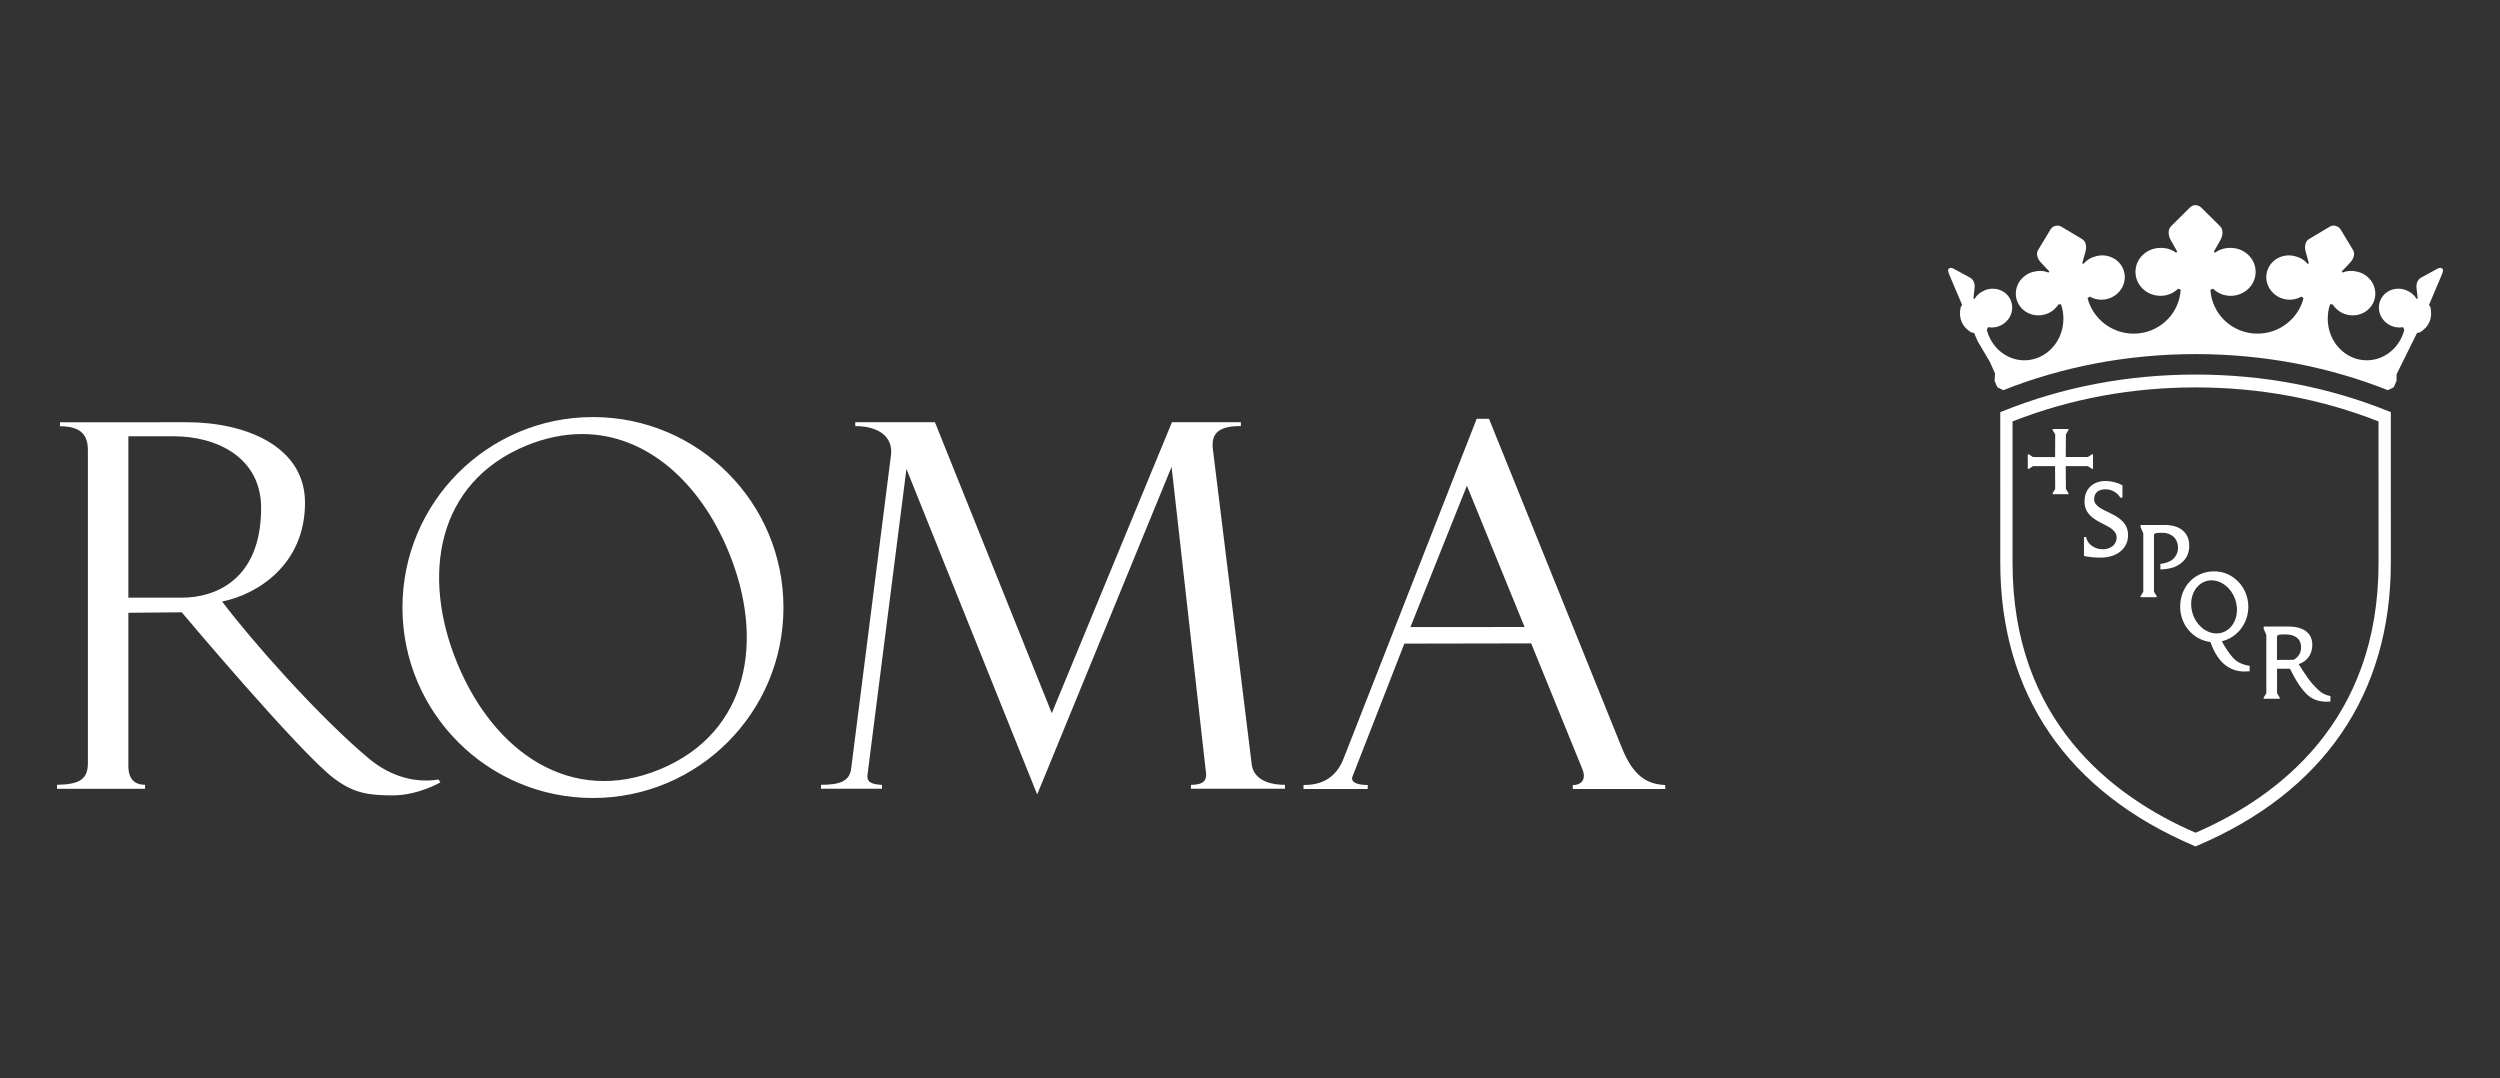 <svg width="378" height="163" viewBox="0 0 378 163" fill="none" xmlns="http://www.w3.org/2000/svg">
<rect x="0" y="0" width="378" height="163" fill="#333333" stroke="none"/>
<g clip-path="url(#clip0_186_599)">
<g clip-path="url(#clip1_186_599)">
<mask id="mask0_186_599" style="mask-type:luminance" maskUnits="userSpaceOnUse" x="-778" y="-625" width="1498" height="1060">
<path d="M-777.333 -624.124V434.25H719.509V-624.124H-777.333Z" fill="white"/>
</mask>
<g mask="url(#mask0_186_599)">
<path d="M28.22 63.84L9.069 63.848V64.448C12.496 64.448 13.289 66.006 13.289 68.109V115.378C13.289 117.805 12.05 118.607 8.623 118.664L8.613 119.269L21.928 119.271L21.936 118.657C20.045 118.657 19.408 117.422 19.408 115.831V92.653L27.48 92.58C27.48 92.58 45.307 113.785 50.501 117.692C53.441 119.9 55.634 120.262 59.371 120.262C63.218 120.262 66.585 118.297 66.585 118.297L66.306 117.861C62.965 118.406 59.168 117.545 55.709 114.637C48.334 108.469 38.147 97.013 33.584 90.951C38.971 89.867 46.118 85.338 46.118 76.022C46.118 67.399 37.021 63.84 28.22 63.84ZM19.408 65.965H26.268C32.838 65.965 39.482 69.204 39.482 76.806C39.482 87.678 32.549 90.37 27.483 90.37H19.408V65.965ZM129.321 63.835V64.427C133.07 64.427 135.045 66.218 134.719 68.792L128.691 116.245C128.449 118.122 126.982 118.664 124.132 118.664V119.258H133.353V118.68C131.607 118.56 131.019 118.209 131.174 117.059L137.054 70.909L156.823 120.124L177.144 70.588L182.347 116.868C182.466 117.872 182.085 118.672 180.074 118.672V119.258H194.289V118.664C191.129 118.664 189.494 117.396 189.264 115.597L183.394 67.979C183.114 65.675 184.025 64.416 187.617 64.416V63.835H177.202L159.031 107.837L141.36 63.835H129.321ZM223.276 63.327L203.163 114.666C201.865 118.016 199.354 118.693 197.093 118.693L197.085 119.295H206.799V118.693C205.086 118.693 204.177 118.211 204.497 117.41L212.34 97.313L231.514 97.279L239.289 116.373C239.795 117.639 239.313 118.688 237.806 118.703V119.294H251.781V118.692C248.952 118.581 246.922 117.257 245.242 113.115L225.139 63.327H223.276ZM221.795 73.437L230.516 94.806L213.257 94.811L221.795 73.437ZM89.653 63.059C73.751 63.059 60.851 75.954 60.851 91.858C60.851 107.765 73.751 120.658 89.653 120.658C105.564 120.658 118.458 107.765 118.458 91.858C118.458 75.954 105.564 63.059 89.653 63.059ZM88.035 65.626C97.751 65.642 105.8 72.883 110.141 83.372C115.705 96.797 113.212 110.757 99.787 116.321C86.361 121.876 74.723 113.768 69.165 100.347C63.603 86.919 66.091 72.962 79.525 67.4C82.463 66.185 85.314 65.621 88.035 65.626ZM331.98 56.634C321.691 56.634 311.841 58.514 302.7 62.217L302.44 62.321L302.442 85.071C302.442 104.947 312.594 119.761 331.808 127.909L331.967 127.981L332.126 127.909C351.339 119.761 361.493 104.947 361.493 85.071L361.491 62.318L361.238 62.212C352.07 58.509 342.226 56.634 331.98 56.634ZM331.98 58.576C341.645 58.576 350.949 60.304 359.633 63.718L359.635 85.176C359.635 108.918 344.639 120.425 331.972 125.912C319.302 120.427 304.298 108.918 304.298 85.176L304.296 63.721C312.966 60.304 322.276 58.576 331.98 58.576ZM310.358 64.865V65.029L310.746 65.672L310.733 69.113L307.381 69.102L306.764 68.704H306.6V70.888H306.764L307.381 70.484H310.725L310.746 73.919L310.358 74.56V74.722H312.753V74.56L312.365 73.919L312.339 70.484H315.68L316.303 70.888H316.462V68.704H316.303L315.68 69.103H312.339L312.365 65.672L312.753 65.029V64.864L310.358 64.865ZM318.323 72.728C316.661 72.728 315.18 73.742 315.18 75.834C315.18 79.327 320.035 79.018 320.035 81.266C320.035 82.402 319.064 83.051 317.968 83.051C317.306 83.051 316.761 82.862 316.334 82.559C315.736 82.145 315.486 81.611 315.422 81.204H315.096V84.055C315.745 84.226 316.642 84.31 317.661 84.31C320.041 84.31 321.763 82.955 321.763 80.935C321.763 77.305 316.634 77.635 316.634 75.475C316.634 74.476 317.35 73.981 318.315 73.981C319.451 73.981 320.206 74.607 320.59 75.243H320.913V73.377C320.247 73.005 319.33 72.728 318.323 72.728ZM323.66 79.379V79.718L324.064 80.638V89.458L323.66 90.127V90.292H326.082V90.127L325.68 89.458V80.982C325.68 80.865 325.709 80.733 325.829 80.68C326.047 80.567 326.33 80.555 326.97 80.555C328.14 80.555 329.316 81.268 329.316 82.858C329.316 83.712 328.83 84.417 328.258 84.761C327.803 85.039 327.246 85.199 326.652 85.259V86.096C327.314 86.096 328.23 85.944 328.743 85.744C329.656 85.376 331.015 84.505 331.015 82.517C331.015 80.371 329.401 79.379 327.377 79.379H323.66ZM334.795 86.387C331.727 86.387 329.642 88.787 329.642 91.746C329.642 94.498 331.635 96.762 334.208 97.066C334.759 98.613 335.526 99.876 336.562 100.636C337.875 101.588 339.131 101.584 340.145 101.496V100.675C339.49 100.588 338.669 100.315 338.19 99.959C337.501 99.442 336.67 98.328 335.934 96.961C338.224 96.427 339.947 94.304 339.947 91.746C339.947 88.787 337.641 86.387 334.795 86.387ZM334.591 87.751C335.938 87.842 337.258 88.849 337.886 90.417C338.714 92.507 337.992 94.798 336.27 95.543C334.555 96.288 332.479 95.192 331.646 93.104C330.818 91.016 331.543 88.721 333.262 87.977C333.68 87.796 334.136 87.718 334.591 87.751ZM342.267 94.73V95.072L342.668 95.999V104.806L342.267 105.481V105.653H344.691V105.481L344.289 104.806V101.116H346.241C347.078 102.787 347.951 104.241 348.965 105.127C349.755 105.821 350.725 106.088 351.756 106.099C351.959 106.099 352.158 106.087 352.361 106.068V105.247C351.678 105.121 351.088 104.816 350.73 104.496C349.299 103.247 348.634 102.066 347.558 100.42C348.679 100.068 349.622 99.041 349.622 97.527C349.622 95.499 348.011 94.73 345.981 94.73L342.267 94.73ZM345.572 95.921C346.594 95.921 347.92 96.299 347.92 97.879C347.92 98.743 347.555 99.289 346.81 99.763L344.279 99.781V96.344C344.279 96.224 344.312 96.099 344.427 96.041C344.647 95.93 344.923 95.921 345.572 95.921Z" fill="white"/>
<path d="M331.969 31.019C331.508 31.004 331.236 31.25 331.021 31.468L328.255 34.217C327.741 34.727 327.828 35.629 328.232 36.334L329.209 38.067L329.016 38.205C328.348 37.705 327.576 37.48 326.673 37.48C324.581 37.48 322.884 39.103 322.884 41.108C322.884 43.109 324.581 44.728 326.673 44.728C327.717 44.728 328.648 44.31 329.332 43.654L329.725 43.803C329.508 47.508 326.416 50.447 322.605 50.447C319.257 50.447 316.407 48.14 315.638 45.07L315.974 44.846C316.732 45.277 317.661 45.445 318.594 45.208C320.466 44.742 321.622 42.913 321.174 41.121C320.726 39.328 318.845 38.258 316.973 38.726C316.163 38.926 315.521 39.294 315.036 39.894L314.833 39.805L315.325 38.043C315.422 37.682 315.446 37.296 315.367 36.959C315.292 36.622 315.121 36.327 314.833 36.156L311.729 34.306C311.485 34.148 311.173 34.047 310.78 34.152C310.389 34.252 310.154 34.479 310.011 34.733L308.153 37.819C308.038 37.994 307.994 38.201 307.997 38.406C308.003 38.865 308.247 39.344 308.601 39.711L309.863 41.043L309.724 41.215C309.018 40.91 308.272 40.889 307.467 41.09C305.591 41.555 304.437 43.383 304.887 45.176C305.331 46.968 307.213 48.042 309.083 47.574C309.971 47.355 310.739 46.801 311.228 46.029L311.627 46.008C311.867 46.709 311.988 47.446 311.987 48.187C311.987 51.665 309.35 54.478 306.091 54.478C303.384 54.478 301.093 52.539 300.409 49.892L300.584 49.467C301.159 49.571 301.772 49.524 302.359 49.274C303.907 48.618 304.654 46.885 304.022 45.401C303.39 43.917 301.625 43.249 300.071 43.902C299.407 44.19 298.9 44.594 298.567 45.176L298.374 45.13L298.557 43.545C298.633 42.894 298.388 42.259 297.874 41.981L295.432 40.647C295.111 40.472 294.926 40.47 294.809 40.532L294.66 40.618C294.625 40.637 294.596 40.667 294.579 40.704C294.47 40.95 294.751 41.569 294.751 41.569L296.669 46.094L296.445 46.48C296.272 47.317 296.331 48.048 296.607 48.685C296.874 49.302 297.353 49.827 298.04 50.254L298.486 50.34L299.007 51.568L300.855 54.697L301.653 56.467L301.58 57.575L301.994 58.547L302.896 58.995C311.697 55.498 321.554 53.544 331.967 53.538C342.382 53.536 352.245 55.498 361.037 58.995L361.944 58.547L362.359 57.575V56.592L365.455 50.34L365.898 50.254C366.583 49.827 367.063 49.301 367.332 48.684C367.605 48.048 367.66 47.317 367.493 46.48L367.267 46.094L369.187 41.569C369.187 41.569 369.467 40.95 369.354 40.704C369.348 40.685 369.338 40.668 369.325 40.654C369.312 40.639 369.296 40.627 369.279 40.618L369.127 40.532C369.012 40.47 368.827 40.472 368.504 40.647L366.065 41.981C365.551 42.259 365.304 42.894 365.377 43.545L365.562 45.13L365.372 45.177C365.039 44.594 364.531 44.19 363.863 43.902C362.313 43.249 360.544 43.917 359.914 45.401C359.282 46.885 360.029 48.618 361.579 49.274C362.164 49.524 362.78 49.571 363.354 49.467L363.529 49.892C362.848 52.539 360.555 54.478 357.85 54.478C354.592 54.478 351.952 51.665 351.952 48.187C351.952 47.42 352.075 46.687 352.314 46.008L352.71 46.029C353.199 46.801 353.966 47.355 354.853 47.575C356.723 48.042 358.603 46.968 359.051 45.177C359.5 43.383 358.344 41.556 356.474 41.09C355.662 40.889 354.925 40.91 354.212 41.215L354.073 41.043L355.337 39.711C355.69 39.344 355.931 38.865 355.939 38.406C355.942 38.201 355.897 37.994 355.786 37.819L353.927 34.733C353.776 34.479 353.548 34.252 353.153 34.152C352.763 34.047 352.45 34.148 352.202 34.306L349.106 36.156C348.82 36.327 348.646 36.622 348.571 36.959C348.495 37.296 348.513 37.682 348.613 38.043L349.106 39.805L348.9 39.894C348.417 39.294 347.772 38.926 346.961 38.726C345.093 38.258 343.206 39.328 342.762 41.121C342.312 42.913 343.467 44.742 345.34 45.208C346.277 45.445 347.204 45.277 347.964 44.846L348.295 45.07C347.535 48.14 344.681 50.447 341.331 50.447C337.524 50.447 334.429 47.508 334.213 43.803L334.607 43.655C335.292 44.31 336.222 44.729 337.268 44.729C339.356 44.729 341.052 43.109 341.052 41.108C341.052 39.103 339.356 37.48 337.268 37.48C336.361 37.48 335.588 37.705 334.92 38.205L334.727 38.067L335.709 36.334C336.111 35.629 336.198 34.727 335.686 34.217L332.915 31.468C332.702 31.25 332.43 31.03 331.969 31.019Z" fill="white"/>
</g>
</g>
</g>
<defs>
<clipPath id="clip0_186_599">
<rect width="378" height="163" fill="white"/>
</clipPath>
<clipPath id="clip1_186_599">
<rect width="498" height="249" fill="white" transform="translate(-60 -45)"/>
</clipPath>
</defs>
</svg>
